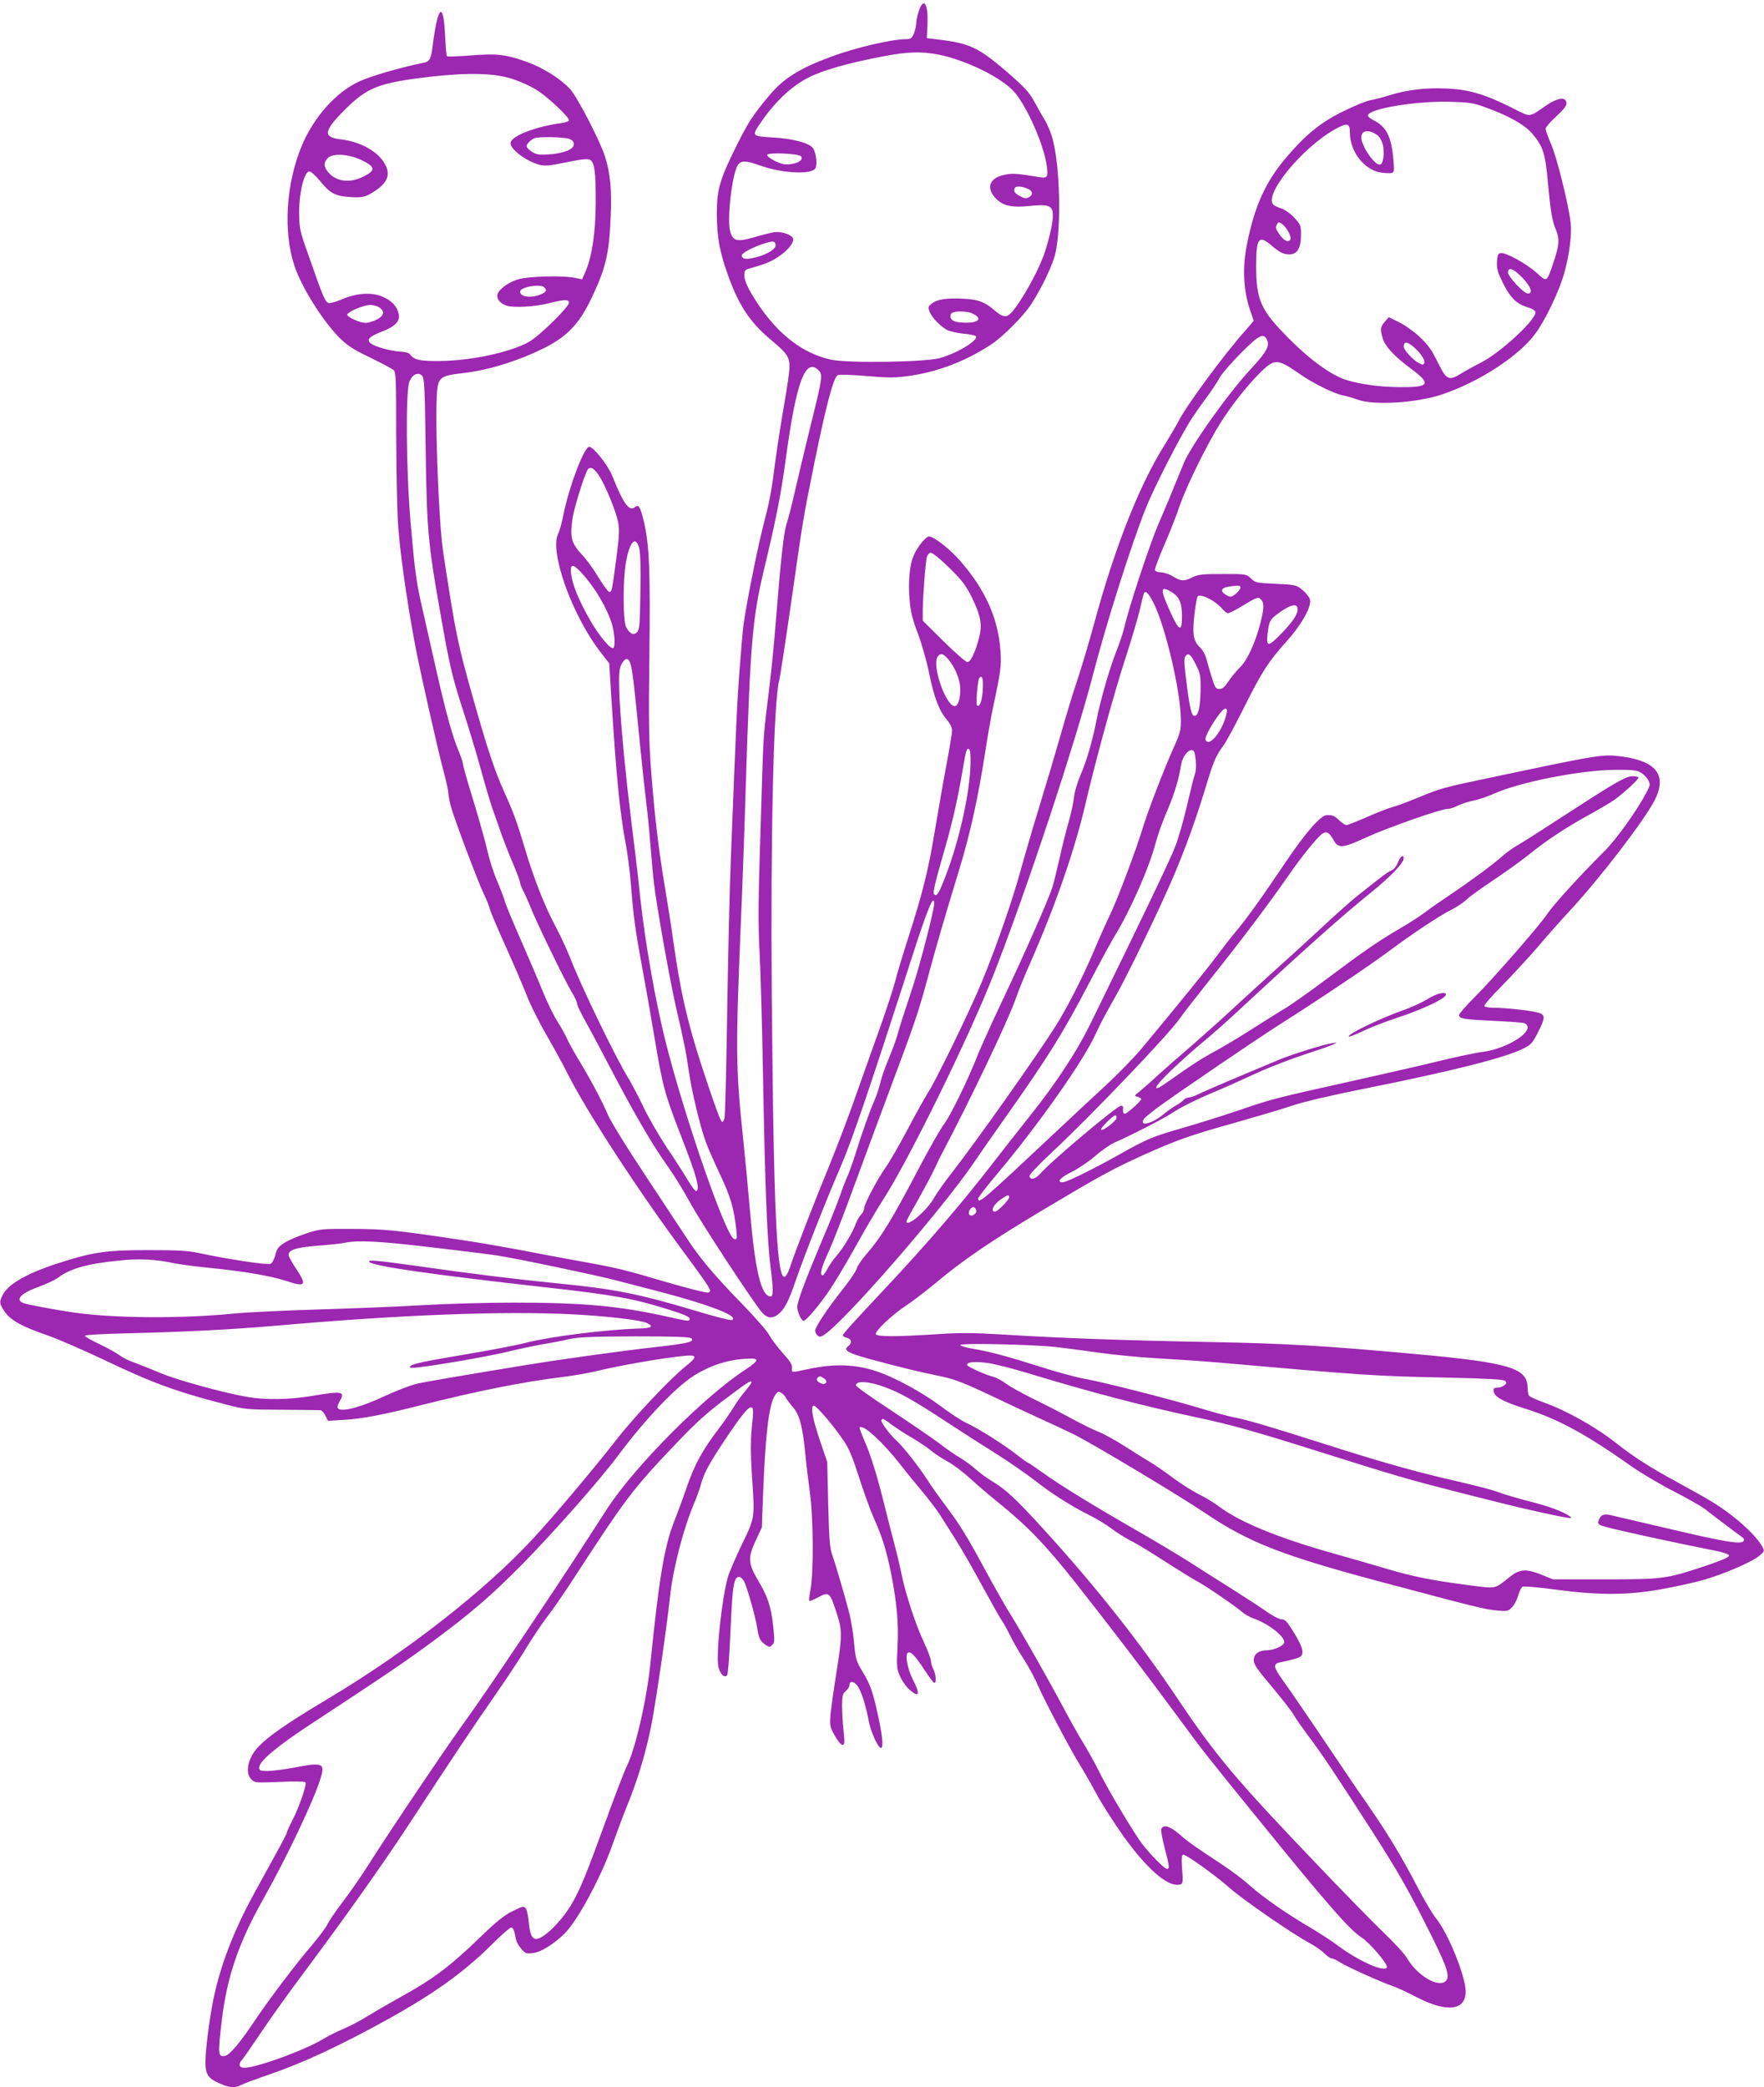 <?xml version="1.0" standalone="no"?>
<!DOCTYPE svg PUBLIC "-//W3C//DTD SVG 20010904//EN"
 "http://www.w3.org/TR/2001/REC-SVG-20010904/DTD/svg10.dtd">
<svg version="1.0" xmlns="http://www.w3.org/2000/svg"
 width="1082pt" height="1280pt" viewBox="0 0 1082 1280"
 preserveAspectRatio="xMidYMid meet">
<g transform="translate(0,1280) scale(0.1,-0.1)"
fill="#9c27b0" stroke="none">
<path d="M5636 12733 c-9 -26 -16 -59 -16 -75 0 -16 -7 -44 -14 -63 -13 -30
-20 -35 -48 -35 -87 0 -313 -53 -458 -107 -202 -75 -295 -134 -387 -245 -94
-113 -122 -156 -187 -285 -112 -223 -130 -285 -129 -438 0 -134 17 -229 65
-363 66 -189 136 -296 262 -402 106 -88 121 -110 118 -179 -1 -31 -16 -130
-32 -221 -16 -91 -41 -249 -55 -353 -27 -206 -30 -221 -80 -417 -37 -151 -100
-470 -115 -585 -5 -41 -16 -166 -24 -277 -15 -197 -19 -286 -52 -1123 -9 -214
-19 -662 -24 -995 -5 -333 -12 -615 -16 -627 -3 -13 -10 -23 -14 -23 -10 0
-48 106 -124 337 -92 283 -133 466 -176 771 -11 81 -34 226 -50 322 -40 235
-65 450 -86 720 -14 186 -16 308 -11 705 7 516 0 683 -33 824 -23 95 -32 110
-55 91 -35 -29 -72 21 -140 193 -27 66 -115 177 -141 177 -31 0 -124 -245
-159 -420 -9 -47 -23 -97 -31 -112 -56 -109 86 -505 261 -729 l52 -67 12 -198
c30 -483 53 -723 91 -919 10 -55 24 -163 30 -240 15 -190 25 -268 65 -485 19
-102 55 -306 80 -455 50 -299 61 -340 162 -600 95 -244 118 -325 94 -339 -5
-3 -28 27 -52 67 -23 39 -80 128 -127 197 -46 69 -110 179 -142 245 -31 66
-74 147 -94 180 -81 131 -297 578 -361 747 -19 47 -58 133 -89 190 -66 124
-131 289 -186 473 -49 164 -69 220 -126 346 -62 138 -104 266 -189 566 -99
349 -110 405 -186 903 -31 207 -55 904 -35 1018 11 58 34 71 148 83 115 12
251 47 383 100 232 93 319 168 408 350 93 194 113 277 123 513 7 165 -3 268
-36 369 -34 103 -171 366 -215 413 -60 63 -163 128 -262 164 -128 46 -183 53
-345 40 -77 -6 -143 -8 -146 -5 -4 3 -9 62 -12 131 -10 211 -45 181 -76 -66
-10 -81 -18 -97 -56 -105 -144 -29 -325 -82 -396 -115 -143 -67 -278 -219
-351 -394 -97 -233 -115 -526 -45 -736 45 -134 172 -336 277 -442 49 -48 84
-71 186 -120 69 -34 134 -68 144 -76 16 -14 17 -46 17 -386 1 -204 5 -445 10
-536 8 -160 53 -484 106 -764 30 -160 134 -621 174 -773 17 -62 30 -123 30
-135 0 -13 7 -50 15 -81 19 -72 165 -461 204 -542 16 -33 32 -73 35 -88 4 -16
47 -118 96 -227 50 -110 108 -246 130 -302 22 -57 76 -166 121 -243 44 -77
104 -185 131 -240 119 -235 428 -711 713 -1095 68 -91 133 -182 145 -202 20
-35 20 -38 5 -44 -9 -4 -124 25 -258 64 -264 78 -300 87 -552 132 -93 17 -249
46 -345 65 -96 18 -251 45 -345 59 -412 62 -486 70 -685 70 -188 1 -198 0
-282 -28 -48 -15 -108 -41 -133 -57 -37 -23 -46 -36 -56 -74 -6 -25 -19 -50
-29 -55 -17 -9 -257 27 -445 67 -63 14 -129 17 -310 17 -257 0 -336 -12 -550
-81 -191 -62 -306 -128 -339 -195 -22 -43 -20 -53 13 -102 37 -53 107 -92 266
-146 64 -23 219 -90 343 -149 291 -139 441 -195 742 -272 122 -32 131 -33 350
-34 124 -1 231 -2 237 -3 7 -1 20 -16 29 -33 l16 -32 97 6 c113 7 237 30 481
92 343 86 623 142 855 170 72 9 164 25 205 35 137 34 403 81 543 95 85 9 88
-4 12 -64 -96 -77 -317 -311 -430 -457 -135 -173 -379 -463 -508 -602 -294
-317 -771 -690 -1252 -977 -323 -193 -435 -278 -474 -358 -28 -57 -27 -111 1
-139 20 -20 26 -21 174 -15 84 4 155 3 158 -2 9 -14 -40 -155 -79 -230 -19
-37 -35 -72 -35 -77 0 -8 -25 -56 -198 -369 -132 -241 -214 -456 -256 -670
-23 -117 -46 -300 -46 -370 0 -76 16 -100 87 -131 61 -27 93 -30 131 -10 15 8
92 37 172 64 177 62 324 127 540 238 411 214 629 362 833 566 54 54 105 98
112 98 8 0 17 -12 20 -27 4 -16 8 -38 11 -50 2 -12 16 -36 31 -53 24 -29 31
-32 70 -27 51 5 135 58 200 124 82 85 226 355 293 550 23 65 63 172 90 238 62
153 111 317 143 475 27 130 98 619 117 800 18 170 80 409 145 565 19 44 39
100 45 125 17 64 51 127 143 265 98 147 144 205 163 205 16 0 17 -12 4 -140
-6 -63 -6 -151 1 -260 19 -286 22 -269 -59 -438 -39 -81 -78 -172 -87 -202
-37 -128 -74 -473 -59 -549 10 -46 36 -73 54 -55 5 5 14 119 20 259 10 233 17
306 34 334 12 19 35 12 50 -16 19 -37 73 -228 81 -289 9 -61 19 -79 51 -101
23 -15 26 -15 41 0 15 14 15 28 5 120 -13 116 -33 177 -94 279 -59 99 -61 138
-13 240 l38 81 8 216 c14 353 35 532 70 590 16 27 22 30 39 21 11 -6 25 -20
31 -33 7 -12 27 -38 44 -58 39 -44 59 -120 75 -289 6 -63 19 -169 28 -235 21
-146 23 -485 4 -589 -7 -37 -11 -71 -8 -73 2 -3 27 7 55 22 65 36 71 30 110
-88 38 -114 38 -145 1 -376 -16 -101 -32 -216 -36 -255 -5 -67 -4 -75 26 -129
17 -31 38 -57 47 -57 14 0 15 11 7 88 -5 48 -9 118 -9 156 1 58 4 71 23 86 12
10 22 25 22 34 0 28 23 30 46 2 24 -27 53 -115 73 -221 12 -67 61 -171 76
-164 15 6 7 79 -21 207 -32 144 -46 182 -95 264 -37 61 -41 75 -50 171 -5 57
-18 137 -28 178 -24 95 -87 311 -108 369 -13 36 -18 99 -23 305 l-6 260 -42
123 c-48 141 -63 222 -40 222 16 0 122 -124 183 -215 33 -48 56 -105 95 -227
29 -90 69 -201 90 -248 52 -116 76 -194 105 -335 36 -181 48 -313 40 -456 -6
-117 -5 -130 15 -178 13 -28 38 -65 57 -81 61 -54 70 -33 23 59 -34 66 -50
154 -31 166 17 10 43 -16 102 -106 28 -43 55 -79 60 -79 14 0 10 52 -6 84 -8
15 -15 38 -15 51 0 12 -18 61 -40 108 -53 112 -115 300 -140 423 -11 54 -32
142 -46 193 -14 52 -39 149 -55 215 -47 191 -87 321 -125 407 -20 45 -33 83
-31 86 21 20 140 -88 249 -227 36 -47 98 -123 138 -170 39 -47 87 -110 106
-140 19 -30 63 -100 98 -155 35 -55 107 -181 160 -279 54 -99 107 -193 118
-209 11 -15 35 -58 53 -95 18 -37 57 -106 88 -152 30 -47 68 -118 85 -159 36
-84 207 -408 260 -491 19 -30 63 -107 97 -170 34 -63 108 -178 163 -256 143
-200 268 -310 340 -302 30 3 30 5 21 122 -2 37 0 60 7 63 14 5 201 -128 287
-205 80 -71 380 -278 482 -333 39 -21 84 -52 100 -69 16 -16 36 -30 45 -30 8
0 31 -11 50 -24 38 -25 260 -125 325 -146 22 -7 88 -38 146 -68 184 -95 299
-82 299 36 0 93 -109 361 -183 450 -19 23 -70 108 -112 189 -98 189 -179 322
-300 498 -54 77 -144 210 -201 295 -160 238 -285 420 -331 484 -51 70 -54 93
-15 101 86 18 118 28 129 37 24 19 13 59 -39 144 -43 70 -55 84 -77 84 -15 0
-57 22 -96 50 -38 27 -133 88 -210 137 -77 48 -190 120 -251 159 -61 40 -208
127 -325 195 -264 151 -478 282 -586 360 -45 32 -84 59 -87 59 -4 0 -34 22
-69 49 -78 62 -245 167 -315 198 -29 14 -99 60 -156 103 -107 80 -276 172
-381 208 -137 47 -266 51 -430 16 -102 -22 -100 -23 -97 7 2 20 -11 41 -57 92
-33 37 -70 86 -82 109 -12 24 -90 113 -173 198 -163 167 -260 283 -334 398
-26 40 -139 211 -251 380 -114 171 -216 337 -232 375 -34 82 -113 230 -185
347 -28 47 -59 103 -68 125 -10 22 -35 67 -57 101 -21 33 -61 114 -88 180 -26
65 -89 211 -138 324 -50 113 -93 218 -97 235 -4 16 -25 71 -46 121 -22 50 -48
132 -59 181 -11 50 -49 187 -85 305 -36 117 -66 221 -66 231 0 10 -12 46 -26
80 -37 87 -75 222 -134 480 -27 122 -66 290 -84 372 -43 185 -50 238 -77 545
-28 324 -32 815 -7 872 19 43 53 58 77 34 14 -15 17 -68 22 -454 8 -533 13
-576 119 -1164 32 -173 54 -262 109 -430 38 -117 88 -283 111 -368 23 -85 55
-193 71 -240 17 -47 43 -121 58 -165 16 -44 47 -123 70 -176 22 -53 41 -103
41 -111 0 -7 9 -32 20 -53 12 -22 33 -69 47 -105 38 -95 206 -440 247 -509 20
-32 36 -66 36 -76 0 -10 22 -56 49 -104 26 -47 81 -149 121 -226 173 -332 287
-530 391 -675 37 -52 96 -149 132 -215 64 -119 396 -625 445 -678 31 -32 60
-34 95 -7 39 31 63 76 107 205 57 163 185 490 275 697 71 164 172 460 444
1304 94 291 131 378 131 310 0 -36 -91 -389 -134 -516 -55 -165 -73 -221 -91
-285 -9 -33 -35 -102 -56 -153 -22 -51 -44 -116 -50 -145 -7 -29 -23 -77 -36
-107 -28 -63 -69 -177 -118 -333 -19 -59 -41 -120 -49 -135 -7 -15 -26 -63
-41 -107 -15 -44 -64 -168 -110 -275 -104 -247 -155 -382 -155 -415 0 -29 26
-85 39 -85 16 0 101 102 161 191 32 47 104 168 161 270 56 101 131 229 167
284 156 241 527 996 677 1380 200 509 498 1410 610 1840 78 303 233 792 321
1013 50 127 208 436 281 551 20 30 62 91 95 135 33 45 69 99 80 121 11 22 69
88 128 148 113 114 141 128 162 82 17 -37 -5 -76 -98 -176 -139 -149 -372
-476 -415 -584 -69 -170 -105 -257 -152 -365 -52 -120 -181 -508 -210 -635 -8
-33 -30 -101 -50 -150 -41 -103 -98 -301 -122 -425 -24 -123 -60 -248 -99
-337 -19 -45 -36 -103 -39 -138 -4 -33 -18 -98 -32 -145 -14 -47 -39 -146 -55
-220 -17 -74 -37 -157 -46 -185 -26 -78 -172 -410 -309 -698 -68 -144 -134
-291 -148 -327 -52 -135 -164 -367 -204 -420 -23 -30 -87 -143 -144 -250 -175
-335 -243 -446 -338 -555 -27 -31 -52 -69 -56 -84 -3 -15 -40 -69 -81 -121
-98 -124 -174 -237 -174 -260 0 -9 7 -23 15 -30 12 -10 20 -9 41 5 126 82 718
763 914 1050 37 55 125 181 195 280 262 370 356 520 518 831 63 121 133 249
156 287 96 157 213 423 251 573 11 43 42 130 70 193 45 107 70 190 85 282 7
44 39 89 64 89 15 0 20 -11 25 -58 4 -35 2 -71 -4 -87 -6 -15 -28 -103 -49
-194 -21 -91 -54 -207 -74 -256 -29 -76 -201 -436 -522 -1090 -81 -165 -207
-357 -366 -556 -68 -86 -165 -209 -216 -275 -189 -246 -407 -501 -668 -779
-215 -229 -265 -285 -265 -294 0 -5 11 -12 25 -15 29 -7 33 -33 8 -51 -33 -24
-6 -41 128 -78 187 -51 317 -82 435 -106 84 -17 135 -36 295 -111 107 -51 248
-117 314 -147 66 -30 161 -74 210 -98 103 -50 648 -376 808 -484 273 -184 478
-263 1132 -436 533 -142 587 -155 657 -161 62 -6 68 -5 92 19 14 14 31 47 38
72 7 26 19 50 28 55 8 4 96 -4 195 -17 264 -36 445 -36 647 0 87 15 204 41
262 57 127 36 300 110 347 149 33 28 33 29 19 56 -25 47 -99 123 -184 189 -85
66 -137 97 -351 214 -156 85 -257 150 -360 231 -124 99 -308 202 -449 252 -44
16 -83 34 -88 41 -4 7 -8 29 -8 48 -1 120 -108 153 -670 205 -579 53 -806 66
-1265 75 -533 10 -932 24 -1277 46 -193 11 -270 12 -415 2 -253 -16 -365 -16
-371 1 -6 18 106 124 188 176 36 24 113 83 173 132 171 144 341 260 662 452
351 209 421 248 614 336 204 92 293 124 563 199 130 37 290 84 355 106 74 25
238 63 443 104 521 104 858 188 970 244 50 24 59 34 93 100 46 91 47 107 5
121 -38 13 -200 31 -275 31 -28 0 -55 5 -58 10 -4 6 44 61 106 123 61 62 159
168 218 236 58 69 148 170 199 225 183 196 461 559 522 680 76 150 12 237
-197 266 -122 16 -125 16 -793 -125 -310 -65 -321 -68 -466 -128 -61 -25 -131
-51 -155 -57 -24 -6 -94 -34 -156 -61 -61 -27 -117 -49 -124 -49 -7 0 -27 13
-44 29 -30 29 -43 34 -78 32 -37 -2 -129 -107 -249 -285 -154 -228 -240 -349
-312 -434 -31 -37 -86 -108 -123 -158 -60 -80 -228 -286 -453 -557 -42 -50
-136 -147 -210 -216 -74 -68 -226 -210 -338 -315 -425 -399 -452 -422 -452
-385 0 6 53 75 119 153 246 293 521 682 597 846 44 93 52 107 132 250 73 129
271 539 352 730 74 175 132 336 191 528 54 178 63 200 114 271 18 25 74 129
125 231 109 219 152 285 260 405 97 108 159 220 144 262 -5 14 -26 40 -47 57
-37 29 -42 30 -162 36 -118 5 -125 6 -152 33 -29 27 -30 27 -174 27 -125 0
-150 -3 -184 -20 -51 -26 -71 -25 -120 5 -22 14 -55 25 -73 25 -18 0 -35 6
-38 13 -2 7 23 75 56 151 33 76 77 186 96 244 39 116 166 374 251 510 68 108
174 241 251 315 83 78 99 77 235 -17 77 -55 218 -124 266 -131 20 -4 60 -15
89 -26 99 -36 361 -20 514 31 228 76 472 234 575 373 61 82 147 261 177 370
32 112 48 236 40 312 -12 107 -83 395 -119 479 -19 45 -35 88 -35 96 0 8 29
43 66 76 51 48 65 67 62 85 -5 37 -54 29 -123 -17 -111 -77 -90 -76 -217 -12
-163 81 -259 109 -394 115 -126 6 -241 -7 -354 -42 -41 -13 -93 -26 -115 -30
-22 -3 -94 -33 -160 -65 -143 -69 -237 -145 -363 -295 -120 -143 -186 -289
-232 -516 -31 -150 -24 -292 20 -418 11 -30 20 -56 20 -58 0 -1 -24 -29 -52
-61 -127 -142 -361 -459 -408 -553 -16 -31 -56 -98 -88 -150 -153 -244 -304
-624 -431 -1094 -33 -121 -81 -281 -106 -355 -25 -74 -68 -216 -96 -315 -28
-99 -86 -295 -129 -435 -43 -140 -99 -331 -124 -423 -50 -180 -144 -450 -233
-667 -67 -164 -290 -623 -333 -684 -16 -25 -71 -123 -121 -218 -50 -95 -111
-201 -136 -236 -52 -74 -133 -227 -133 -254 0 -10 -8 -26 -18 -36 -11 -11 -24
-34 -31 -52 -19 -55 -77 -152 -119 -200 -22 -25 -48 -63 -58 -84 -11 -21 -23
-38 -29 -37 -19 4 -7 48 39 148 25 55 88 217 140 359 52 142 156 423 231 624
157 418 180 488 236 695 46 173 106 379 189 650 72 235 119 449 165 745 13 85
33 200 45 255 48 227 53 259 47 350 -13 199 -92 378 -246 554 -62 72 -163 151
-192 151 -21 0 -73 -65 -96 -120 -24 -55 -33 -160 -24 -267 7 -78 18 -121 51
-208 23 -60 55 -172 70 -247 30 -148 62 -230 110 -284 18 -22 30 -46 30 -63 0
-16 -16 -112 -35 -213 -19 -100 -50 -280 -70 -398 -39 -239 -75 -385 -164
-661 -33 -103 -70 -224 -81 -270 -12 -46 -55 -176 -95 -289 -41 -113 -106
-297 -146 -410 -39 -113 -112 -304 -161 -425 -93 -226 -204 -512 -241 -622
-76 -226 -100 120 -113 1657 -8 984 11 1815 46 1939 5 20 39 241 75 491 71
498 72 504 138 830 72 355 119 535 145 549 10 5 83 3 177 -5 142 -12 173 -12
270 2 171 25 337 89 491 189 76 50 199 173 249 249 65 100 133 242 149 314 36
159 28 521 -15 690 -10 42 -34 100 -51 127 -17 28 -44 75 -60 105 -33 63 -62
94 -175 192 -165 142 -224 171 -398 193 l-90 11 4 86 c5 125 -23 169 -53 81z
m117 -267 c158 -31 365 -128 455 -216 76 -72 189 -318 211 -457 12 -76 7 -87
-38 -80 -150 24 -167 25 -215 16 -98 -18 -122 -82 -55 -149 44 -43 96 -54 204
-43 103 11 132 4 141 -33 9 -35 -10 -134 -46 -246 -29 -92 -115 -255 -182
-345 -46 -64 -68 -67 -124 -19 -64 55 -102 69 -191 74 -103 6 -164 -3 -197
-29 -22 -17 -24 -23 -15 -48 14 -39 74 -100 116 -118 19 -7 64 -17 99 -20 36
-3 67 -10 70 -15 16 -25 -116 -105 -222 -134 -90 -25 -561 -32 -664 -10 -190
40 -355 176 -490 404 -28 47 -43 86 -44 109 -1 33 2 38 29 46 17 4 53 15 80
24 105 32 215 132 185 168 -19 22 -78 38 -118 30 -20 -4 -74 -17 -120 -31 -99
-28 -124 -23 -142 32 -23 69 9 354 46 412 19 29 49 28 133 -2 128 -46 297 -58
338 -24 18 15 12 93 -9 128 -20 32 -126 61 -250 67 -123 7 -127 10 -80 79 88
133 196 236 302 289 92 46 240 88 460 130 147 28 231 30 333 11z m-2604 -152
c45 -15 111 -45 145 -67 66 -42 196 -164 196 -184 0 -7 -20 -14 -47 -18 -153
-20 -303 -77 -311 -119 -8 -37 92 -113 175 -136 36 -9 62 -7 168 15 93 19 130
23 144 15 28 -15 36 -77 35 -270 -1 -179 -24 -327 -63 -416 l-21 -47 -43 9
c-75 16 -286 10 -349 -9 -67 -20 -128 -69 -128 -101 0 -26 24 -50 59 -61 44
-13 176 -6 255 15 96 24 126 25 126 4 0 -27 -186 -209 -248 -242 -121 -65
-356 -114 -547 -116 -121 -1 -155 7 -180 41 -6 9 -32 16 -60 17 -58 3 -152 29
-179 49 -31 22 -13 43 63 72 83 31 116 65 107 108 -10 47 -42 83 -98 107 -68
29 -156 24 -247 -14 -34 -15 -72 -26 -83 -24 -23 3 -33 28 -126 293 -55 155
-56 163 -57 265 0 124 32 250 63 249 9 0 39 -27 66 -60 59 -73 91 -91 178 -97
82 -6 101 -1 161 39 80 53 95 107 51 175 -46 71 -150 126 -261 139 -114 13
-110 49 20 180 141 141 211 168 532 205 236 26 391 22 504 -16z m5951 -168
c147 -52 252 -110 298 -165 68 -81 80 -118 97 -306 17 -179 25 -229 50 -287
22 -54 19 -91 -15 -193 -44 -130 -39 -127 -107 -66 -63 56 -189 125 -219 119
-15 -2 -20 -14 -22 -54 -2 -42 4 -63 38 -132 45 -90 83 -126 152 -147 24 -7
44 -19 46 -28 9 -43 -213 -249 -332 -309 -33 -17 -86 -46 -118 -65 -83 -51
-94 -46 -150 67 -37 76 -60 107 -111 155 -35 33 -92 73 -127 90 l-62 30 -24
-28 c-27 -31 -29 -45 -13 -101 14 -49 71 -111 175 -188 127 -94 113 -114 -76
-112 -118 1 -238 18 -322 44 -90 28 -220 121 -348 250 -179 179 -205 238 -205
455 1 165 16 185 91 122 51 -44 76 -57 113 -57 47 0 71 39 71 117 0 60 -2 66
-41 108 -22 24 -57 49 -77 56 -20 6 -43 16 -49 22 -69 54 169 348 375 464 76
42 92 39 92 -20 0 -123 97 -240 205 -247 71 -5 69 -8 62 78 -12 144 -42 205
-124 246 -18 9 -33 21 -33 27 0 41 287 90 500 85 116 -3 146 -7 210 -30z
m-654 -173 c14 -9 28 -33 35 -56 14 -52 4 -127 -18 -127 -34 0 -112 114 -113
166 0 45 42 53 96 17z m-4957 -24 c22 -8 31 -17 31 -34 0 -31 -63 -56 -155
-62 -58 -4 -76 -1 -102 16 -18 11 -33 27 -33 34 0 15 26 41 50 50 27 10 176 7
209 -4z m1423 -107 c19 -19 -12 -43 -64 -49 -35 -4 -56 1 -97 21 -29 15 -49
31 -45 37 9 15 189 8 206 -9z m-2686 -28 c77 -39 78 -59 5 -96 -86 -44 -173
-32 -221 30 -26 32 -25 57 1 83 32 32 136 24 215 -17z m4087 -176 c23 -12 22
-35 -3 -48 -15 -8 -27 -7 -49 5 -36 18 -45 31 -37 51 6 16 51 12 89 -8z m1591
-262 c14 -28 16 -40 7 -49 -15 -15 -39 0 -68 43 -18 25 -20 36 -12 52 9 17 13
18 32 5 12 -7 30 -30 41 -51z m-3147 -73 c9 -24 -40 -59 -113 -79 -65 -17 -94
-15 -94 10 0 14 66 50 135 72 54 17 65 17 72 -3z m4582 -207 c53 -57 66 -96
32 -96 -24 0 -121 103 -121 129 0 37 35 23 89 -33z m-6001 -58 c19 -19 14 -28
-23 -44 -59 -24 -125 -15 -125 18 0 28 125 49 148 26z m-1010 -124 c34 -24 28
-51 -18 -74 -21 -11 -52 -20 -67 -20 -35 0 -113 35 -113 50 0 17 101 60 140
60 20 0 46 -7 58 -16z m3642 -39 c62 -32 27 -59 -70 -53 -56 3 -79 21 -67 52
8 21 97 22 137 1z m2699 -201 c43 -36 74 -82 67 -100 -5 -13 -9 -13 -34 0 -34
17 -92 81 -92 100 0 33 20 33 59 0z m-3648 -145 c27 -27 24 -46 -52 -351 -32
-130 -74 -306 -93 -390 -19 -84 -42 -172 -50 -196 -18 -50 -37 -222 -66 -587
-11 -143 -30 -332 -41 -420 -33 -259 -37 -313 -43 -512 -3 -103 -11 -352 -17
-553 -8 -268 -8 -417 0 -560 6 -107 16 -447 21 -755 12 -659 25 -1001 45
-1163 19 -149 19 -192 2 -192 -58 0 -95 155 -127 526 -11 131 -29 322 -40 424
-47 447 -49 544 -16 1335 9 204 23 593 31 865 27 852 40 1010 111 1306 77 322
104 461 135 688 63 464 119 616 200 535z m-1343 -652 c42 -69 98 -208 113
-276 9 -46 8 -83 -10 -220 -27 -204 -28 -211 -44 -211 -6 0 -37 41 -67 91 -30
50 -74 110 -97 134 -68 72 -78 107 -62 222 9 64 72 268 94 303 15 24 42 7 73
-43z m243 -439 c7 -27 10 -121 7 -270 -3 -201 -5 -229 -21 -245 -21 -22 -45
-10 -67 33 -19 37 -20 286 -1 394 23 129 60 169 82 88z m1902 -120 c76 -75
102 -109 135 -175 58 -118 68 -172 48 -252 -24 -92 -52 -151 -72 -151 -10 0
-75 57 -146 127 l-128 127 0 66 c1 84 16 287 25 323 5 17 14 27 26 27 10 0 61
-42 112 -92z m-2256 -31 c81 -87 158 -218 187 -316 17 -58 21 -137 8 -145 -17
-10 -92 81 -146 177 -68 120 -105 213 -113 278 -7 63 10 65 64 6z m4041 -93
c-2 -9 -16 -26 -31 -38 -26 -19 -30 -19 -55 -5 -38 21 -34 43 8 50 66 12 82
10 78 -7z m-421 -25 c48 -30 63 -66 63 -149 0 -97 -17 -92 -69 22 -67 146 -66
171 6 127z m-110 -69 c72 -145 162 -530 166 -703 1 -79 -1 -86 -53 -202 -55
-125 -148 -366 -180 -470 -42 -139 -151 -427 -197 -525 -28 -58 -76 -166 -107
-240 -65 -153 -162 -343 -233 -455 -118 -186 -485 -705 -641 -905 -41 -52 -88
-119 -104 -148 -44 -77 -168 -182 -168 -142 0 5 32 65 71 132 38 68 83 152
100 188 16 36 37 79 46 95 168 317 407 817 453 950 15 44 53 139 85 210 160
364 279 708 344 990 61 261 173 670 246 895 35 107 73 236 85 285 11 50 23 96
25 103 9 26 30 6 62 -58z m363 15 c20 -13 47 -35 58 -49 11 -14 26 -26 34 -26
8 0 41 16 74 36 106 64 111 66 128 48 21 -20 20 -55 -3 -145 -31 -121 -81
-229 -126 -272 -21 -21 -53 -60 -70 -85 -23 -35 -37 -47 -55 -47 -22 0 -28 8
-47 70 -12 39 -27 90 -33 114 -6 24 -22 53 -34 65 -35 33 -46 60 -46 118 0 58
17 185 26 200 8 13 48 2 94 -27z m515 -35 c16 -26 -11 -76 -82 -151 -95 -99
-107 -101 -98 -16 9 75 14 87 57 119 67 51 111 68 123 48z m-2139 -322 c44
-53 74 -127 74 -185 0 -61 -14 -103 -34 -103 -53 0 -138 240 -107 299 16 29
35 26 67 -11z m1519 -33 c28 -56 30 -67 29 -160 -2 -105 -14 -155 -38 -155
-18 0 -30 56 -51 226 -12 98 -13 129 -4 140 19 23 32 13 64 -51z m-3466 -2
c12 -45 23 -145 56 -483 14 -140 32 -307 40 -370 8 -63 19 -178 25 -255 6 -77
15 -180 21 -230 16 -138 97 -593 135 -760 52 -225 63 -280 80 -400 17 -118 68
-332 104 -430 12 -33 51 -121 86 -196 64 -134 86 -208 100 -338 6 -58 5 -63
-12 -59 -54 10 -350 880 -447 1318 -63 281 -114 598 -142 890 -4 36 -22 189
-41 340 -42 340 -73 678 -76 830 -2 95 0 121 15 148 23 43 44 41 56 -5z m2160
-120 c0 -71 -12 -126 -28 -131 -12 -4 -13 10 -9 76 4 44 9 85 13 91 14 24 25
8 24 -36z m1481 -224 c-36 -95 -100 -158 -116 -114 -6 15 50 114 93 166 40 47
51 23 23 -52z m-1557 -263 c-4 -180 -70 -473 -153 -688 -41 -108 -54 -128 -70
-112 -10 10 4 66 68 289 42 143 78 304 107 475 20 119 24 132 38 127 8 -3 11
-32 10 -91z m4112 -54 c17 -10 37 -31 45 -46 13 -25 12 -31 -10 -74 -64 -120
-187 -291 -264 -367 -143 -142 -307 -322 -345 -379 -47 -71 -339 -405 -453
-518 -48 -48 -88 -94 -88 -102 0 -23 25 -27 210 -36 96 -4 183 -11 193 -15 9
-4 17 -15 17 -25 0 -52 -149 -134 -273 -150 -43 -5 -180 -34 -305 -65 -125
-30 -371 -86 -547 -125 -419 -93 -450 -101 -650 -170 -93 -31 -244 -79 -335
-105 -194 -56 -223 -68 -395 -165 -164 -92 -323 -170 -347 -170 -40 0 -14 30
55 63 39 20 104 63 142 96 39 34 93 72 120 84 105 46 302 147 355 182 59 39
150 84 296 145 50 21 151 67 225 101 74 34 207 85 295 114 169 55 229 80 164
68 -59 -10 -253 -71 -326 -102 -38 -16 -155 -65 -260 -109 -105 -44 -210 -90
-232 -101 -23 -12 -50 -21 -60 -21 -11 0 -25 -7 -33 -16 -7 -8 -26 -22 -43
-31 -17 -9 -55 -35 -83 -59 -70 -56 -146 -74 -117 -26 6 9 49 44 95 78 133 96
612 422 742 504 232 147 544 356 662 444 149 111 311 219 389 258 33 17 73 44
90 60 16 17 91 71 165 120 75 50 177 123 226 163 107 86 221 161 365 240 58
32 124 71 146 86 53 36 154 128 154 140 0 5 -16 9 -37 9 -41 0 -106 -38 -448
-260 -115 -75 -232 -150 -260 -165 -27 -16 -68 -45 -91 -66 -52 -47 -201 -157
-324 -239 -52 -35 -120 -82 -150 -105 -30 -23 -100 -68 -155 -100 -126 -73
-212 -132 -450 -310 -104 -78 -219 -159 -255 -180 -36 -21 -126 -78 -200 -125
-74 -48 -175 -108 -225 -135 -85 -46 -141 -82 -295 -191 -103 -73 -87 -33 31
79 57 54 140 128 184 164 44 35 157 135 250 222 388 360 617 564 792 704 114
93 193 175 193 203 0 28 -21 13 -36 -26 -9 -22 -25 -42 -36 -46 -12 -3 -48
-28 -82 -55 -34 -27 -90 -71 -126 -99 -36 -28 -144 -124 -240 -214 -96 -89
-218 -200 -270 -246 -52 -47 -159 -144 -238 -217 -78 -73 -203 -184 -276 -248
-74 -63 -167 -145 -208 -182 -40 -38 -89 -80 -108 -96 -34 -26 -34 -27 -12
-33 12 -4 22 -10 22 -14 0 -11 -88 -90 -100 -90 -10 0 -14 13 -11 38 1 6 -5
12 -12 12 -25 0 -432 -342 -499 -420 -28 -32 -63 -38 -63 -10 0 9 65 77 145
151 232 217 711 718 773 809 17 25 108 142 202 260 177 221 349 449 471 625
75 109 174 231 204 252 26 18 43 9 69 -37 30 -55 54 -53 204 16 132 60 456
174 497 174 14 0 41 8 60 19 20 10 62 24 95 31 33 6 94 27 136 46 156 69 527
142 734 143 109 1 135 -2 160 -17z m-3217 -2119 c-3 -19 -84 -80 -94 -71 -7 8
72 88 87 88 6 0 9 -8 7 -17z m-658 -485 c0 -16 -71 -88 -87 -88 -30 0 -9 45
36 75 40 28 51 31 51 13z m-202 -81 c5 -23 -36 -43 -44 -22 -7 18 14 47 30 42
6 -2 12 -11 14 -20z m-3332 -227 c183 -21 363 -44 400 -50 117 -18 598 -119
717 -150 61 -16 190 -49 285 -74 307 -81 483 -151 430 -171 -8 -3 -110 23
-228 59 -341 102 -492 132 -840 166 -252 25 -538 60 -857 106 -250 35 -314 41
-297 25 26 -26 399 -79 1089 -156 410 -46 533 -68 748 -136 87 -27 127 -44
127 -54 0 -20 2 -20 -155 15 -288 63 -509 82 -925 82 -162 0 -416 -7 -565 -16
-148 -9 -434 -20 -635 -26 -201 -6 -432 -17 -515 -25 -321 -32 -735 -29 -980
6 -124 18 -289 49 -313 59 -52 22 -12 61 108 104 41 15 88 38 105 50 73 56
181 87 375 106 121 13 220 8 331 -15 36 -8 137 -21 225 -30 206 -20 380 -50
473 -81 116 -39 125 -25 56 78 -25 37 -45 74 -45 82 0 32 45 46 176 57 71 5
147 13 169 18 80 17 217 10 541 -29z m863 -410 c217 -12 412 -35 449 -53 45
-22 29 -32 -53 -34 -205 -7 -541 -49 -689 -87 -51 -14 -214 -45 -362 -70 -285
-48 -339 -60 -350 -77 -4 -7 12 -9 52 -4 130 15 426 67 544 95 68 17 165 37
215 46 49 8 124 22 165 32 61 13 135 16 407 17 239 0 335 -3 344 -12 21 -21
-21 -31 -216 -53 -191 -21 -581 -75 -795 -110 -402 -66 -614 -102 -675 -116
-38 -9 -126 -43 -195 -75 -167 -78 -291 -106 -290 -65 1 6 7 22 15 36 33 58
13 61 -170 30 -137 -23 -288 -26 -401 -6 -151 27 -430 104 -529 146 -55 23
-127 52 -160 64 -34 11 -74 32 -90 44 -17 13 -72 44 -122 68 -51 24 -93 48
-93 53 0 5 120 12 268 15 359 9 632 23 898 46 773 68 1401 92 1833 70z m2956
-200 c55 -6 175 -22 266 -35 91 -13 255 -29 365 -35 109 -6 273 -17 364 -25
897 -79 965 -84 1415 -93 253 -6 338 -11 347 -20 11 -11 9 -16 -6 -28 -11 -8
-31 -14 -44 -14 -18 0 -23 -5 -20 -22 5 -35 60 -65 202 -109 195 -62 366 -155
642 -350 61 -43 178 -112 260 -154 82 -42 168 -91 191 -108 22 -18 76 -59 120
-92 43 -33 89 -67 102 -76 16 -10 22 -20 16 -29 -14 -22 -114 -6 -452 74 -175
41 -337 79 -360 84 -47 11 -67 2 -78 -35 -5 -20 0 -24 47 -37 67 -19 430 -98
613 -134 106 -20 140 -31 140 -42 0 -10 -47 -30 -155 -66 -229 -76 -249 -79
-610 -79 l-315 0 -68 28 c-95 38 -134 36 -194 -11 -99 -79 -80 -75 -259 -52
-212 27 -343 53 -499 100 -71 21 -225 66 -340 98 -329 93 -563 190 -685 282
-30 23 -86 57 -125 76 -38 19 -113 66 -165 105 -52 39 -115 82 -140 96 -25 15
-93 57 -152 95 -58 37 -130 77 -160 88 -29 11 -102 47 -163 80 -60 33 -165 87
-231 119 -67 33 -144 75 -170 94 -27 20 -62 39 -77 43 -48 11 -161 62 -165 73
-6 19 51 24 132 12 45 -7 155 -35 246 -63 378 -115 698 -199 1045 -273 193
-41 340 -82 705 -197 516 -163 581 -181 890 -260 335 -85 408 -103 589 -141
87 -18 110 -20 95 -9 -41 31 -128 64 -256 96 -73 19 -158 44 -188 56 -30 12
-145 42 -255 67 -242 55 -453 114 -810 228 -339 108 -484 151 -558 164 -32 6
-126 31 -210 57 -198 59 -591 159 -705 179 -50 9 -173 42 -275 75 -205 65
-307 92 -414 110 -40 7 -73 17 -73 22 0 13 431 4 585 -12z m-1835 -82 c0 -7
-28 -31 -62 -53 -255 -164 -685 -596 -856 -860 -35 -55 -99 -153 -141 -218
-179 -278 -613 -924 -714 -1062 -112 -153 -470 -684 -607 -900 -42 -67 -113
-169 -158 -228 -45 -59 -88 -122 -95 -140 -8 -17 -49 -72 -91 -122 -95 -110
-262 -330 -347 -457 -93 -140 -158 -217 -186 -224 -46 -12 -48 6 -22 221 32
264 102 470 254 740 144 255 309 603 350 736 31 98 17 104 -165 69 -58 -11
-129 -20 -157 -20 -48 0 -53 2 -53 22 0 38 111 131 319 267 478 314 586 387
766 521 216 160 343 270 527 456 191 194 478 519 586 664 172 231 362 430 476
499 108 65 213 96 334 100 28 1 42 -3 42 -11z m416 -112 c27 -20 6 -43 -25
-27 -22 12 -26 23 -14 34 9 10 17 9 39 -7z m-446 -23 c0 -4 -18 -28 -39 -54
-22 -25 -53 -68 -69 -95 -16 -27 -58 -88 -94 -136 -100 -131 -146 -216 -195
-356 -24 -70 -59 -165 -78 -212 -60 -153 -93 -350 -145 -865 -22 -225 -93
-532 -146 -637 -14 -28 -74 -184 -133 -347 -117 -321 -154 -411 -206 -499 -60
-103 -171 -212 -216 -212 -26 0 -39 30 -46 105 -3 36 -11 73 -18 82 -12 16
-18 14 -80 -16 -51 -25 -99 -63 -194 -155 -194 -188 -294 -262 -501 -376 -63
-35 -151 -86 -195 -113 -44 -28 -110 -62 -147 -78 -37 -15 -97 -45 -135 -68
-116 -68 -401 -171 -474 -171 -33 0 -39 23 -14 49 8 9 58 81 111 160 53 80
175 251 272 380 246 329 476 654 628 885 270 413 426 647 548 821 69 99 153
227 187 284 35 58 91 141 125 186 35 45 102 142 150 216 337 518 373 566 647
853 114 120 186 185 296 267 136 103 161 119 161 102z m820 -30 c91 -33 180
-84 381 -216 96 -63 235 -152 309 -198 74 -47 178 -119 232 -161 101 -79 216
-152 333 -211 39 -19 98 -55 132 -80 34 -26 89 -60 122 -77 34 -16 129 -75
213 -129 84 -54 169 -106 188 -116 46 -23 248 -161 280 -191 14 -13 45 -30 70
-39 96 -34 199 -117 186 -150 -8 -21 -66 -45 -108 -45 -47 0 -78 -24 -78 -61
0 -25 23 -58 111 -162 61 -73 123 -152 137 -177 14 -25 55 -82 89 -128 77
-101 171 -242 380 -567 172 -267 244 -395 385 -679 87 -177 102 -228 76 -254
-44 -44 -175 33 -236 138 -14 25 -79 96 -144 158 -65 63 -236 237 -380 388
-534 558 -645 690 -896 1064 -227 338 -500 682 -815 1027 -161 177 -229 241
-312 290 -33 20 -78 53 -100 73 -22 20 -65 52 -95 70 -30 17 -89 58 -130 90
-41 31 -173 121 -292 200 -120 78 -218 148 -218 155 0 30 81 25 180 -12z m43
-232 c29 -21 84 -57 123 -79 39 -23 90 -57 113 -76 23 -20 70 -50 103 -68 34
-18 97 -66 141 -106 44 -41 122 -107 173 -148 175 -141 290 -260 472 -491 208
-263 436 -562 634 -831 146 -199 162 -219 478 -608 430 -530 567 -687 640
-734 51 -32 164 -165 157 -184 -13 -34 -176 39 -309 139 -35 26 -106 72 -158
103 -144 84 -288 184 -371 257 -40 37 -119 96 -174 132 -176 116 -206 137
-262 186 -56 49 -98 61 -110 31 -3 -8 6 -61 21 -117 30 -116 31 -127 13 -127
-14 0 -96 82 -149 150 -49 63 -207 327 -262 438 -25 51 -70 132 -99 180 -30
48 -82 141 -117 207 -87 164 -259 469 -335 590 -34 55 -99 170 -145 255 -116
215 -162 290 -246 402 -40 53 -95 129 -120 170 -51 78 -147 200 -184 233 -39
34 -100 116 -94 126 8 13 10 12 67 -30z"/>
<path d="M8757 6674 c-32 -20 -101 -52 -154 -70 -149 -54 -343 -148 -330 -161
3 -2 43 13 89 35 45 22 146 61 223 86 141 47 276 110 283 134 8 25 -54 12
-111 -24z"/>
</g>
</svg>
